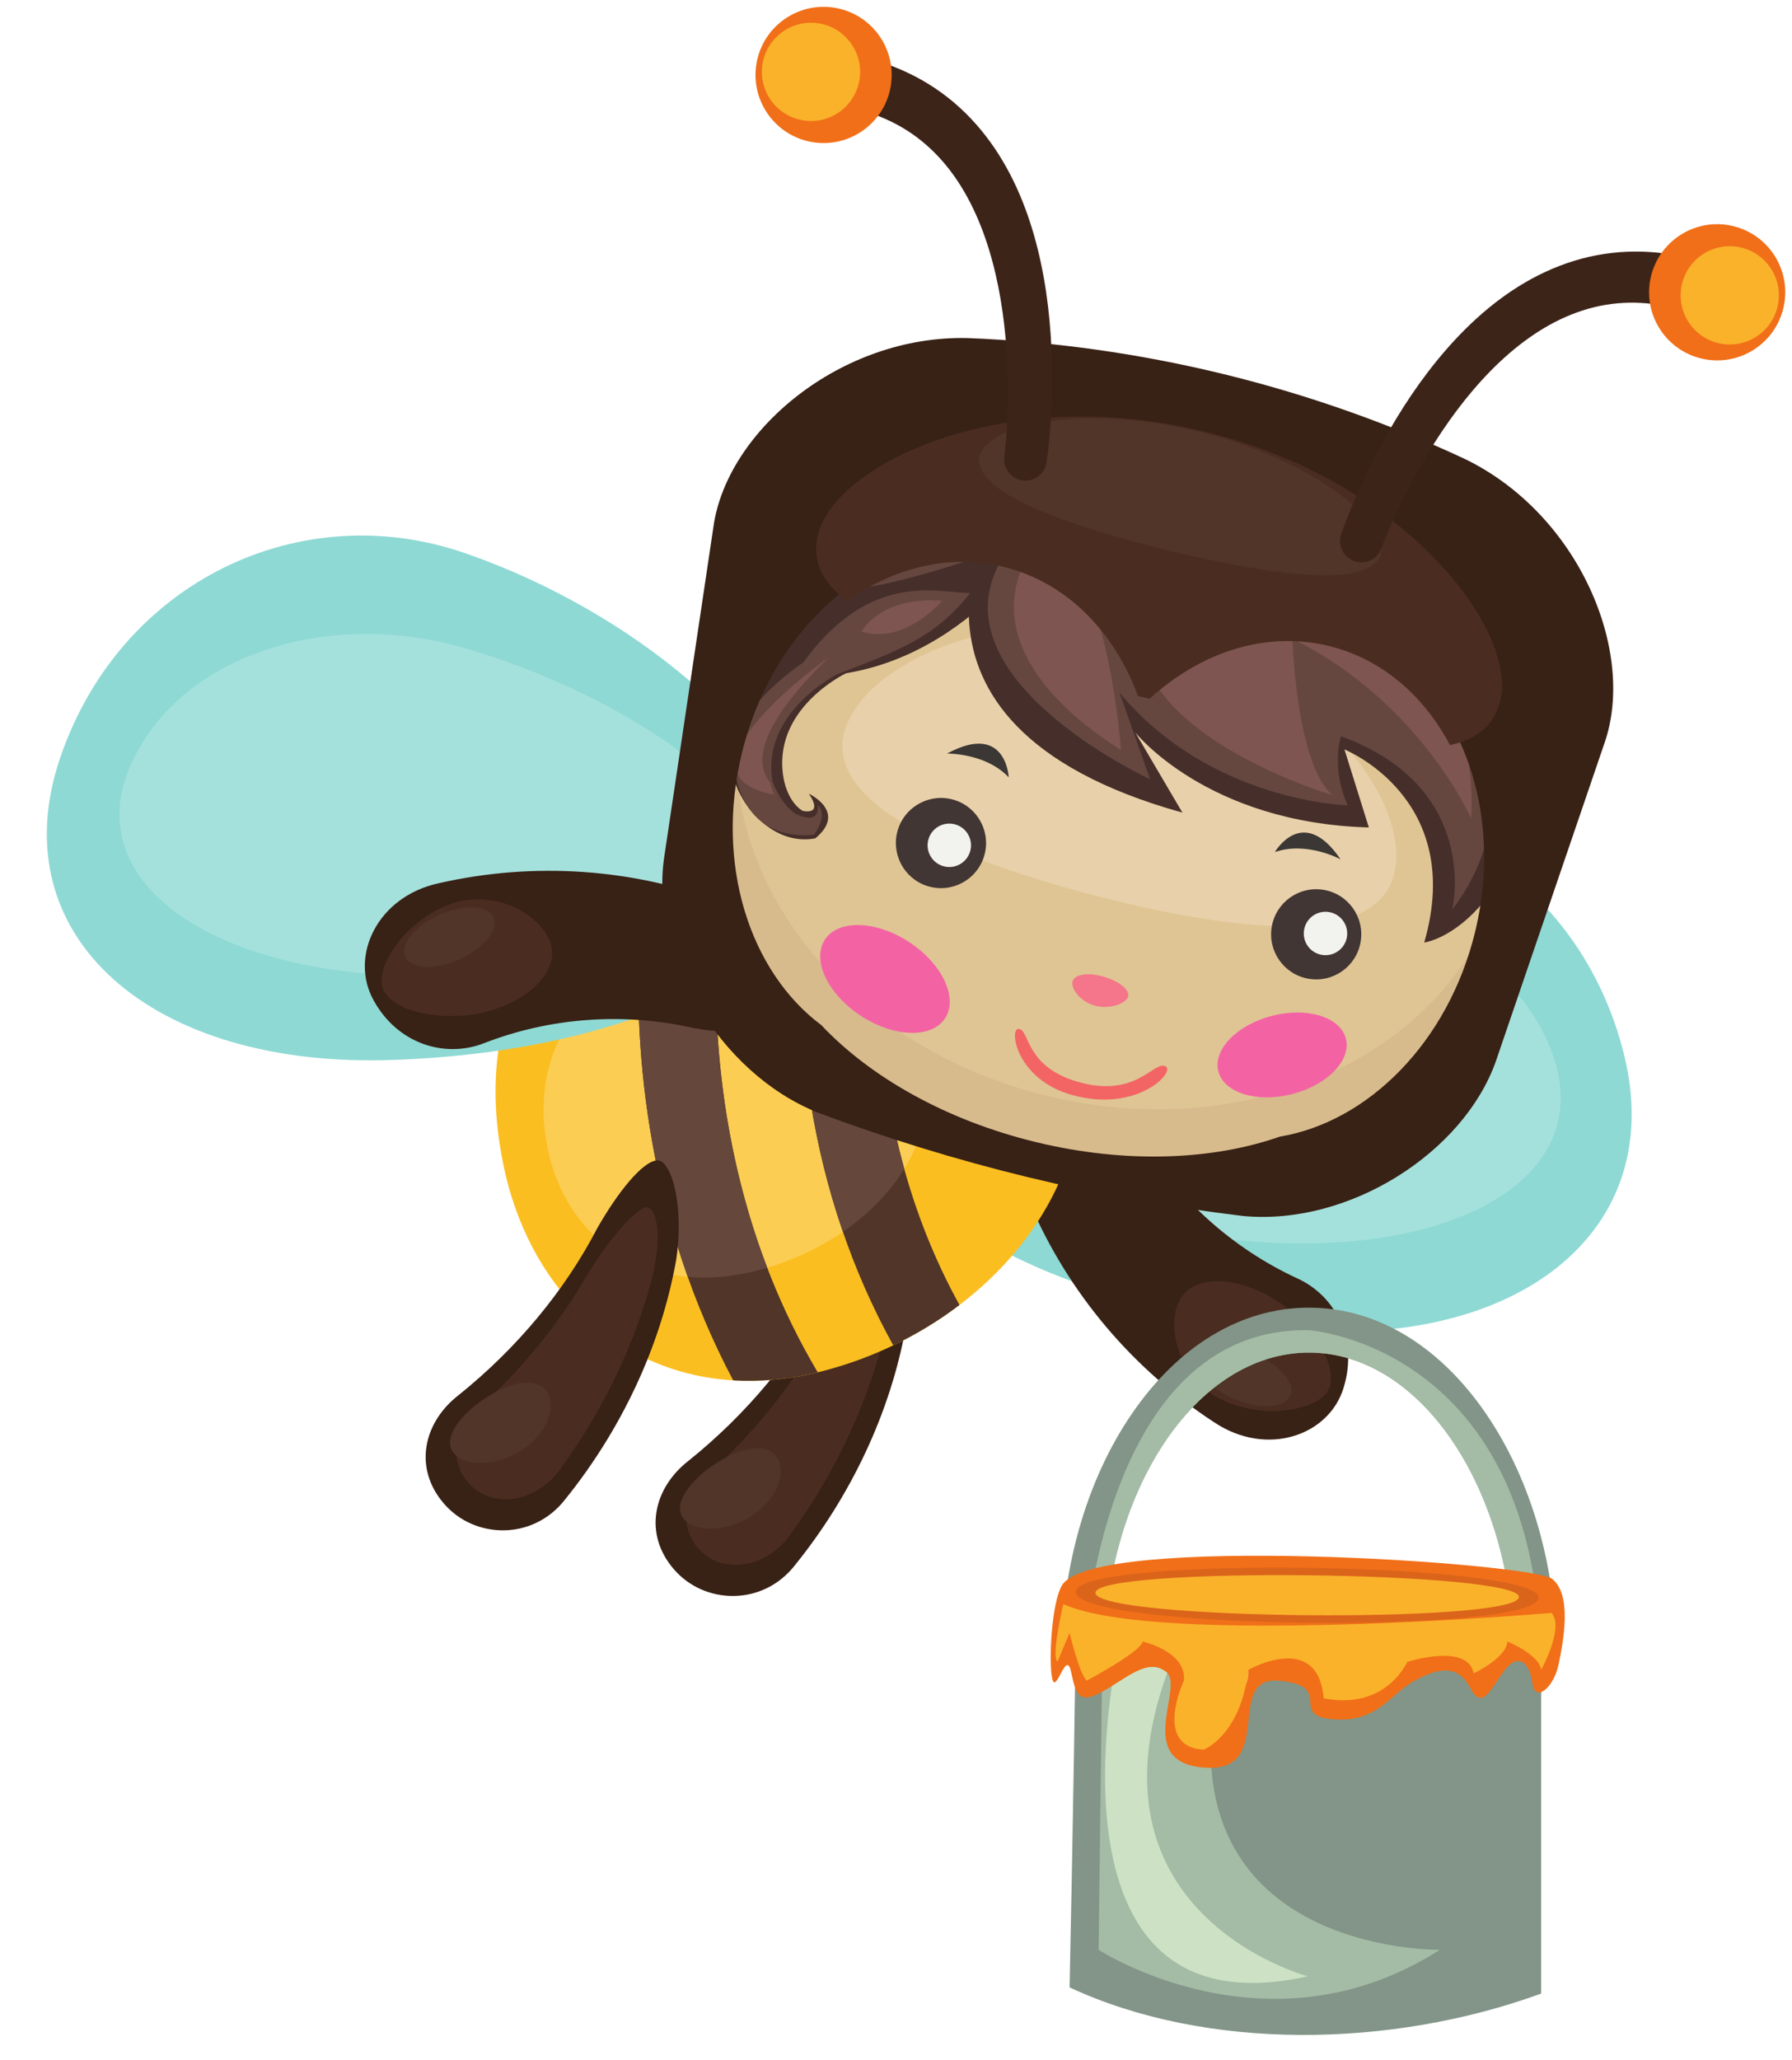 <?xml version="1.0" encoding="UTF-8"?><svg xmlns="http://www.w3.org/2000/svg" xmlns:xlink="http://www.w3.org/1999/xlink" height="564.4" preserveAspectRatio="xMidYMid meet" version="1.0" viewBox="169.9 17.3 491.1 564.4" width="491.1" zoomAndPan="magnify"><g><g><path d="M 615.121 306.848 C 627.062 356.586 582.762 389.492 516.203 380.785 C 449.66 372.371 402.16 341.859 410.105 312.617 C 418.051 283.352 462.438 252.59 509.141 240.934 C 555.824 229.051 603.18 257.066 615.121 306.848" fill="#8ed9d4"/></g><g><path d="M 596.117 308.418 C 605.781 340.445 567.672 362.18 511.02 357.246 C 454.383 352.504 414.207 333.273 421.289 314.285 C 428.367 295.285 466.527 274.941 506.461 266.91 C 546.383 258.75 586.465 276.363 596.117 308.418" fill="#a5e1dc"/></g><g><path d="M 358.52 417.562 C 348.922 425.047 346.184 437.516 354.559 447.203 C 362.871 456.91 379.004 457.492 387.883 445.953 C 402.859 427.359 413.93 404.598 418.23 380.41 C 420.461 365.578 416.906 353.027 413.039 353.188 C 409.035 353.359 402.16 361.992 396.613 371.742 C 387.777 388.762 374.59 404.691 358.52 417.562" fill="#382115"/></g><g><path d="M 364.273 420.895 C 357.184 427.086 355.707 436.234 362.062 442.355 C 368.387 448.48 379.977 447.004 386.574 437.594 C 397.684 422.355 406.637 404.484 411.723 385.113 C 414.555 373.207 412.797 364.438 409.148 366.324 C 405.426 368.191 398.859 376.402 394.086 384.145 C 386.348 397.676 376.129 410.215 364.273 420.895" fill="#4a2d20"/></g><g><path d="M 363.926 419.723 C 357.051 424.91 353.992 430.996 358.074 434.215 C 362.129 437.426 371.359 436.48 377.688 431.309 C 384.043 426.164 385.484 418.828 381.977 415.605 C 378.438 412.359 370.828 414.555 363.926 419.723" fill="#503528"/></g><g><path d="M 452.148 346.996 C 445.637 331.367 450.293 315.621 458.312 313.52 C 466.398 311.344 476.105 319.207 482.617 329.242 C 492.891 346.07 507.797 359.375 525.355 367.504 C 535.949 372.277 542.199 384.414 538.094 397.57 C 534.074 410.664 517.02 416.547 502.664 406.973 C 480.156 392.289 462.59 371.383 452.148 346.996" fill="#382115"/></g><g><path d="M 493.73 372.578 C 498.145 366.129 510.809 367.035 521.676 374.953 C 532.238 383.281 537.359 394.227 533.23 399.16 C 529.168 404.062 514.344 406.379 502.977 399.863 C 491.836 393.047 489.332 378.957 493.73 372.578" fill="#4a2d20"/></g><g><path d="M 498.926 389.652 C 500.305 386.219 506.934 385.652 513.734 388.387 C 520.527 391.113 524.922 396.113 523.543 399.547 C 522.164 402.977 515.531 403.547 508.734 400.812 C 501.941 398.086 497.547 393.09 498.926 389.652" fill="#503528"/></g><g><path d="M 395.184 392.98 C 350.188 404.582 313.891 376.672 306.965 331.504 C 299.551 286.398 325.41 248.617 371.789 245.707 C 418.078 242.789 459.617 270.008 465.059 306.387 C 471.16 342.656 440.102 381.406 395.184 392.98" fill="#fbbe21"/></g><g><path d="M 376.738 365.559 C 347.195 372.914 323.695 356.512 319.57 329.496 C 315.125 302.535 332.383 279.656 362.75 277.496 C 393.062 275.336 419.996 291.277 423.227 313.027 C 426.895 334.715 406.23 358.219 376.738 365.559" fill="#fccd53"/></g><g><path d="M 410.633 290.602 C 410.027 274.355 411.336 260.508 412.688 251.109 C 406.078 248.852 399.086 247.219 391.84 246.316 C 390.266 256.633 388.684 272.152 389.312 290.645 C 389.645 300.305 390.551 309.777 392.02 319.027 C 395.848 343.121 403.512 365.672 414.699 385.883 C 421.242 382.754 427.324 379.027 432.844 374.824 C 419.254 350.164 411.801 321.934 410.633 290.602" fill="#503528"/></g><g><path d="M 389.18 280.289 C 389.156 283.621 389.191 287.074 389.312 290.645 C 389.645 300.305 390.551 309.777 392.02 319.027 C 393.984 331.387 396.965 343.336 400.902 354.773 C 408.012 349.891 413.777 343.957 417.727 337.527 C 413.723 323.109 411.363 307.812 410.688 291.676 C 404.926 286.699 397.539 282.773 389.18 280.289" fill="#65473b"/></g><g><path d="M 347.902 325.793 C 351.883 350.848 359.629 374.336 370.836 395.48 C 378.191 395.922 385.953 395.227 394.004 393.27 C 373.25 358.383 367.367 321.625 366.289 295.621 C 365.355 273.125 367.758 254.965 369.324 245.898 C 361.184 246.641 353.703 248.473 346.957 251.246 C 345.531 262.086 344.266 277.555 344.973 295.77 C 345.363 305.98 346.348 316.008 347.902 325.793" fill="#503528"/></g><g><path d="M 366.289 295.621 C 366.02 289.125 366.027 282.996 366.215 277.336 C 365.066 277.367 363.914 277.414 362.75 277.496 C 356.109 277.973 350.098 279.434 344.797 281.715 C 344.738 286.176 344.777 290.871 344.973 295.77 C 345.363 305.98 346.348 316.008 347.902 325.793 C 350.18 340.129 353.695 353.945 358.383 367.113 C 364.117 367.641 370.285 367.164 376.738 365.559 C 377.895 365.27 379.031 364.945 380.16 364.605 C 370.406 339.16 367.074 314.547 366.289 295.621" fill="#65473b"/></g><g><path d="M 596.551 472.773 L 584.891 472.773 C 584.891 425.957 559.645 387.871 528.621 387.871 C 497.594 387.871 472.348 425.957 472.348 472.773 L 460.691 472.773 C 460.691 447.164 467.547 423.02 479.984 404.777 C 492.836 385.93 510.105 375.551 528.621 375.551 C 547.133 375.551 564.406 385.93 577.258 404.777 C 589.695 423.02 596.551 447.164 596.551 472.773" fill="#829588"/></g><g><path d="M 592.23 472.773 C 591.27 386.055 528.621 381.727 528.621 381.727 C 471.621 380.715 467.027 468.926 467.027 468.926 C 467.027 468.926 468.961 470.387 472.348 472.773 C 472.348 425.957 497.594 387.871 528.621 387.871 C 559.645 387.871 584.891 425.957 584.891 472.773 L 592.23 472.773" fill="#a4bca5"/></g><g><path d="M 464.707 452.957 C 465.055 453.305 463.703 531.508 463.016 561.777 C 500.406 579.191 550.969 578.527 592.254 563.473 L 592.254 453.957 C 552.605 468.711 494.066 466.383 464.707 452.957" fill="#829588" fill-rule="evenodd"/></g><g><path d="M 471.859 480.844 L 470.973 551.48 C 470.973 551.48 517.328 581.711 564.484 551.48 C 564.484 551.48 486.492 552.82 504.328 474.789 C 504.328 474.789 472.199 453.797 471.859 480.844" fill="#a4bca5" fill-rule="evenodd"/></g><g><path d="M 476.422 468.926 C 476.422 468.926 452.18 575.664 528.281 558.738 C 528.281 558.738 461.48 541.09 492.426 468.926 L 476.422 468.926" fill="#cde2c5" fill-rule="evenodd"/></g><g><path d="M 460.977 451.574 C 458.117 456.16 457.238 472.344 458.246 477.113 C 459.277 481.848 461.98 469.27 463.355 475.039 C 464.707 480.844 465.055 484.574 471.859 480.844 C 478.668 477.113 484.438 471.305 489.551 475.391 C 494.637 479.469 480.359 500.23 500.094 501.582 C 519.797 502.93 505.172 476.422 520.48 477.77 C 535.789 479.156 522.867 487.309 535.102 488.309 C 547.371 489.352 550.754 481.508 557.562 477.77 C 564.367 474.043 569.48 473.348 572.871 479.812 C 576.262 486.27 578.641 479.469 582.371 474.723 C 586.141 469.957 589.188 473 589.871 478.461 C 590.562 483.887 595.645 479.812 597.027 473.348 C 598.371 466.883 600.762 454.309 595.305 449.883 C 589.871 445.465 469.82 437.301 460.977 451.574" fill="#f16f18" fill-rule="evenodd"/></g><g><path d="M 464.707 453.555 C 465.711 463.723 590.219 465.039 591.57 455.152 C 592.918 445.273 463.703 443.355 464.707 453.555" fill="#db641b" fill-rule="evenodd"/></g><g><path d="M 470.125 453.766 C 471.043 461.152 584.914 462.109 586.148 454.93 C 587.387 447.75 469.211 446.359 470.125 453.766" fill="#fab22a" fill-rule="evenodd"/></g><g><path d="M 505.867 468.926 C 509.258 468.926 512.012 471.969 512.012 475.73 C 512.012 479.469 509.258 482.535 505.867 482.535 C 502.508 482.535 499.746 479.469 499.746 475.73 C 499.746 471.969 502.508 468.926 505.867 468.926" fill="#fabb61" fill-rule="evenodd"/></g><g><path d="M 461.305 456.766 C 461.305 456.766 457.926 470.805 459.688 472.578 L 463.016 464.664 C 463.016 464.664 465.734 476.109 467.75 477.723 C 467.75 477.723 482.934 469.621 482.996 467.023 C 482.996 467.023 495.102 469.672 494.352 477.723 C 494.352 477.723 485.793 495.859 499.746 496.66 C 499.746 496.66 509.926 492.812 512.012 474.785 C 512.012 474.785 531.027 463.977 532.645 482.535 C 532.645 482.535 547.961 486.777 555.617 472.578 C 555.617 472.578 572.145 467.289 573.754 475.73 C 573.754 475.73 582.621 471.641 583.023 467.023 C 583.023 467.023 591.812 470.645 592.254 474.785 C 592.254 474.785 598.668 463.207 595.117 459.18 C 595.117 459.18 487.098 468.453 461.305 456.766" fill="#fab22a" fill-rule="evenodd"/></g><g><path d="M 186.328 225.105 C 169.949 273.559 211.102 310.328 278.176 307.664 C 345.203 305.281 395.266 279.176 389.984 249.34 C 384.715 219.477 343.281 184.84 297.824 169.016 C 252.398 152.977 202.711 176.605 186.328 225.105" fill="#8ed9d4"/></g><g><path d="M 205.109 228.379 C 192.602 259.402 228.594 284.488 285.461 284.688 C 342.297 285.07 384.043 269.539 378.699 249.996 C 373.363 230.43 337.195 206.727 298.148 195.129 C 259.121 183.398 217.621 197.328 205.109 228.379" fill="#a5e1dc"/></g><g><path d="M 368.355 264.684 C 384.121 270.867 392.195 285.168 388.125 292.395 C 384.07 299.715 371.672 301.219 359.93 298.926 C 340.691 294.605 320.766 296.066 302.711 303.035 C 291.914 307.324 278.844 303.375 272.246 291.277 C 265.637 279.281 273.266 262.938 290.125 259.277 C 316.328 253.312 343.574 255.227 368.355 264.684" fill="#382115"/></g><g><path d="M 321.059 276.777 C 322.621 284.434 313.164 292.902 299.918 295.207 C 286.59 297.008 275.164 293.074 274.484 286.68 C 273.793 280.348 282.438 268.086 295.023 264.445 C 307.668 261.176 319.531 269.176 321.059 276.777" fill="#4a2d20"/></g><g><path d="M 305.172 268.637 C 306.684 272.016 302.48 277.176 295.793 280.156 C 289.102 283.145 282.453 282.824 280.949 279.449 C 279.441 276.066 283.641 270.906 290.332 267.93 C 297.02 264.941 303.668 265.254 305.172 268.637" fill="#503528"/></g><g><path d="M 295.504 399.578 C 285.902 407.062 283.168 419.527 291.543 429.219 C 299.855 438.93 315.984 439.508 324.871 427.973 C 339.844 409.383 350.91 386.613 355.215 362.43 C 357.441 347.602 353.891 335.047 350.02 335.203 C 346.02 335.379 339.141 344.012 333.594 353.762 C 324.762 370.777 311.574 386.711 295.504 399.578" fill="#382115"/></g><g><path d="M 301.258 402.91 C 294.164 409.102 292.691 418.254 299.047 424.379 C 305.371 430.492 316.957 429.02 323.555 419.609 C 334.668 404.371 343.617 386.504 348.703 367.133 C 351.539 355.23 349.777 346.453 346.133 348.34 C 342.41 350.211 335.844 358.418 331.066 366.164 C 323.328 379.695 313.113 392.23 301.258 402.91" fill="#4a2d20"/></g><g><path d="M 300.91 401.742 C 294.035 406.926 290.973 413.012 295.059 416.23 C 299.117 419.441 308.344 418.496 314.672 413.328 C 321.023 408.188 322.469 400.848 318.961 397.625 C 315.422 394.371 307.812 396.566 300.91 401.742" fill="#503528"/></g><g><path d="M 592.398 259.621 C 578.305 317.594 515.535 352.113 452.207 336.715 C 388.879 321.312 348.969 261.832 363.066 203.855 C 377.164 145.875 439.934 111.359 503.262 126.758 C 566.59 142.156 606.496 201.641 592.398 259.621" fill="#d8bb8c"/></g><g><path d="M 581.68 257.012 C 570.156 304.398 514.277 331.496 456.871 317.531 C 399.461 303.574 362.266 253.844 373.789 206.461 C 385.312 159.074 441.188 131.98 498.598 145.938 C 556.008 159.895 593.203 209.625 581.68 257.012" fill="#e0c594"/></g><g><path d="M 391.574 234.75 C 395.703 240.938 389.824 239.43 389.824 239.43 C 385.645 236.816 384.68 230.707 384.68 230.707 C 381.109 211.516 401.758 201.754 401.758 201.754 C 439.574 195.473 459.43 158.555 459.43 158.555 C 410.547 137.156 379.434 196.5 373.496 209.059 C 373.496 209.059 365.457 222.633 373.402 236.113 C 373.883 236.961 374.402 237.758 374.961 238.48 C 374.965 238.488 374.969 238.492 374.969 238.492 C 374.969 238.492 382.164 249.062 393.324 246.992 C 402.195 239.691 391.574 234.75 391.574 234.75" fill="#462f2a"/></g><g><path d="M 552.258 255.203 C 549.035 275.754 514.152 274.086 469.699 262.586 C 425.305 250.867 394.234 235.301 401.957 215.93 C 409.395 196.789 449.078 181.207 489.102 191.859 C 529.219 202.148 555.629 235.004 552.258 255.203" fill="#e8d0aa"/></g><g><path d="M 392.961 246.02 C 397.113 240.109 394 237.914 394 237.914 C 394.641 243.75 387.969 240.277 387.969 240.277 C 383.859 237.738 381.621 231.473 381.621 231.473 C 378.297 212.473 399.477 201.934 399.477 201.934 C 419.191 194.496 426.547 191.094 435.836 179.766 C 427.098 179.832 408.656 173.258 390.023 198.809 C 390.023 198.809 370.949 211.367 370.973 223.852 C 370.973 223.852 370.117 247.848 392.961 246.02" fill="#664740"/></g><g><path d="M 382.133 235.023 C 381.906 234.684 381.781 234.469 381.781 234.469 C 381.438 233.523 381.172 232.594 380.973 231.68 C 377.035 227.027 376.543 217.316 396.949 197.457 C 396.949 197.457 351.539 229.453 382.133 235.023" fill="#7e5550"/></g><g><path d="M 443.855 154.984 C 443.855 154.984 404.941 215.203 493.945 239.93 L 481.02 217.953 C 481.02 217.953 500.57 242.75 545.035 243.996 L 538.355 222.633 C 538.355 222.633 571.656 235.941 560.207 275.531 C 560.207 275.531 580.102 272.938 590.059 235.73 C 590.059 235.73 592.301 120.875 443.855 154.984" fill="#462f2a"/></g><g><path d="M 440.762 168.992 C 440.762 168.992 410.449 179.57 402.555 178.246 C 402.555 178.246 412.918 163.164 424.246 159.586 C 424.246 159.586 436.383 161.027 440.762 168.992" fill="#664740"/></g><g><path d="M 447.789 165.852 C 447.789 165.852 534.312 141.562 566.363 197.609 C 566.363 197.609 593.309 233.355 567.895 266.469 C 567.895 266.469 576.012 233.098 537.406 219.004 C 537.406 219.004 534.523 227.086 539.199 237.926 C 539.199 237.926 501.656 237.031 476.676 207.02 L 485.078 230.781 C 485.078 230.781 422.438 201.922 445.863 168.309" fill="#664740"/></g><g><path d="M 493.441 166.859 C 493.441 166.859 576.867 173.211 573.059 241.484 C 573.059 241.484 558.918 209.445 524.102 192.316 C 524.102 192.316 524.988 226.238 535.016 235.117 C 535.016 235.117 453.148 211.07 493.441 166.859" fill="#7e5550"/></g><g><path d="M 451.805 169.754 C 451.805 169.754 432.828 194.441 477.094 222.824 C 477.094 222.824 472.676 160.055 451.805 169.754" fill="#7e5550"/></g><g><path d="M 434.738 167.789 C 434.738 167.789 421.617 155.535 407.91 174.562 C 407.91 174.562 432.07 170.578 434.738 167.789" fill="#7e5550"/></g><g><path d="M 405.992 190.355 C 405.992 190.355 411.078 180.566 428.117 181.879 C 428.117 181.879 417.941 193.969 405.992 190.355" fill="#7e5550"/></g><g><path d="M 520.652 328.695 C 502.207 335.16 478.375 336.176 453.727 330.18 C 429.074 324.188 408.371 312.348 394.957 298.129 C 375.324 283.457 365.836 253.965 373.184 223.742 C 382.453 185.617 414.992 160.797 445.863 168.309 C 464.074 172.734 477.629 187.434 483.785 206.562 C 498.039 192.395 516.828 185.566 535.047 189.996 C 565.91 197.5 583.426 234.488 574.152 272.613 C 566.805 302.828 544.824 324.672 520.652 328.695 Z M 571.477 143.102 C 528.684 123.098 482.23 111.801 435.031 109.918 C 400.281 109.121 369.09 135.348 365.418 161.617 C 360.902 191.914 356.387 222.211 351.871 252.508 C 348.176 278.809 366.852 311.227 394.012 322.109 C 431.797 336.223 470.438 345.617 510.484 350.434 C 539.605 353.23 571.082 333.016 579.879 307.949 C 589.777 278.965 599.68 249.973 609.574 220.988 C 618.379 195.965 602.707 158.34 571.477 143.102" fill="#382115"/></g><g><path d="M 518.43 271.172 C 517.27 277.902 521.781 284.293 528.512 285.445 C 535.23 286.605 541.621 282.098 542.777 275.371 C 543.938 268.645 539.426 262.254 532.699 261.098 C 525.973 259.938 519.586 264.453 518.43 271.172" fill="#413634"/></g><g><path d="M 527.289 272.031 C 526.73 275.27 528.902 278.348 532.141 278.906 C 535.383 279.457 538.461 277.285 539.016 274.051 C 539.57 270.812 537.398 267.734 534.164 267.184 C 530.926 266.617 527.848 268.797 527.289 272.031" fill="#f2f2ef"/></g><g><path d="M 439.555 251.992 C 437.496 258.504 430.559 262.105 424.051 260.051 C 417.543 257.988 413.938 251.047 415.992 244.539 C 418.055 238.031 425 234.43 431.504 236.488 C 438.012 238.547 441.613 245.492 439.555 251.992" fill="#413634"/></g><g><path d="M 435.73 250.68 C 434.738 253.816 431.395 255.551 428.266 254.562 C 425.129 253.562 423.395 250.223 424.387 247.094 C 425.375 243.957 428.723 242.223 431.855 243.215 C 434.984 244.203 436.723 247.555 435.73 250.68" fill="#f2f2ef"/></g><g><path d="M 489.414 309.508 C 486.176 307.523 481.504 318.488 465.023 313.605 C 450.953 309.438 452.098 299.699 449.184 299.176 C 446.273 298.652 448.18 313.109 463.953 317.371 C 481.562 322.133 491.961 311.062 489.414 309.508" fill="#f36565"/></g><g><path d="M 393.652 166.316 C 393.055 172.48 396.137 177.559 402.051 181.969 C 414.867 172.816 430.035 168.977 444.824 172.57 C 462.129 176.781 475.223 190.254 481.766 207.996 C 481.945 208.039 482.125 208.082 482.309 208.129 C 483.188 208.336 484.062 208.547 484.934 208.754 C 498.891 196.008 516.707 190.055 534.008 194.258 C 548.512 197.781 560.062 207.82 567.277 221.43 C 573.668 220.043 578.145 217 580.27 211.691 C 588.438 192.949 556.504 149.082 499.957 135.555 C 443.516 121.605 394.996 145.91 393.652 166.316" fill="#4a2d20"/></g><g><path d="M 538.75 301.848 C 540.27 307.77 533.668 314.578 524.016 317.051 C 514.355 319.527 505.301 316.73 503.781 310.809 C 502.262 304.871 508.855 298.07 518.52 295.594 C 528.172 293.117 537.23 295.918 538.75 301.848" fill="#f363a4"/></g><g><path d="M 395.957 274.723 C 392.309 280.309 396.723 289.652 405.816 295.609 C 414.914 301.562 425.25 301.859 428.902 296.277 C 432.555 290.695 428.141 281.344 419.047 275.391 C 409.945 269.445 399.613 269.141 395.957 274.723" fill="#f363a4"/></g><g><path d="M 537.285 252.727 C 537.285 252.727 528.008 247.684 519.281 250.742 C 519.281 250.742 526.918 237.477 537.285 252.727" fill="#3a3735"/></g><g><path d="M 429.438 223.758 C 429.438 223.758 439.988 223.543 446.344 230.262 C 446.344 230.262 445.648 214.973 429.438 223.758" fill="#3a3735"/></g><g><path d="M 463.773 286.625 C 463.793 284.332 467.645 283.523 472.352 284.867 C 477.035 286.266 479.969 288.895 478.895 290.699 C 477.832 292.5 473.914 293.75 470.211 292.891 C 466.52 291.977 463.746 288.914 463.773 286.625" fill="#f5758a"/></g><g><path d="M 547.984 169.871 C 543.977 178.336 518.902 175.031 490.293 168.188 C 461.734 161.133 437.941 152.559 438.27 143.191 C 438.512 133.973 465.918 127.578 498.242 135.492 C 530.59 143.305 552.008 161.578 547.984 169.871" fill="#503528"/></g><g><path d="M 537.473 163.605 C 538.375 161 539.297 158.656 540.293 156.238 C 541.281 153.848 542.324 151.488 543.414 149.145 C 545.594 144.465 547.969 139.871 550.551 135.367 C 555.73 126.395 561.73 117.762 569.02 109.992 C 576.289 102.27 584.984 95.328 595.34 90.93 C 600.492 88.738 606.031 87.223 611.684 86.59 C 617.336 85.938 623.07 86.164 628.605 87.117 L 628.621 87.125 C 632.488 87.789 635.078 91.465 634.414 95.328 C 633.746 99.191 630.074 101.785 626.207 101.117 C 626.176 101.117 626.098 101.102 626.062 101.098 C 621.766 100.262 617.418 100.008 613.129 100.406 C 608.84 100.793 604.605 101.844 600.523 103.477 C 592.355 106.73 584.891 112.297 578.359 118.957 C 571.816 125.641 566.137 133.395 561.164 141.621 C 558.684 145.738 556.371 149.984 554.242 154.32 C 553.18 156.488 552.156 158.676 551.188 160.883 C 550.23 163.066 549.277 165.355 548.508 167.457 L 548.477 167.535 C 547.359 170.562 544 172.113 540.977 170.996 C 537.984 169.898 536.438 166.605 537.473 163.605" fill="#3d2419"/></g><g><path d="M 658.621 101.785 C 656.188 111.797 646.098 117.941 636.086 115.508 C 626.074 113.074 619.93 102.984 622.363 92.969 C 624.801 82.961 634.891 76.812 644.902 79.25 C 654.918 81.688 661.059 91.777 658.621 101.785" fill="#f16f18"/></g><g><path d="M 657.02 101.398 C 655.266 108.621 647.988 113.055 640.766 111.297 C 633.543 109.543 629.109 102.258 630.867 95.039 C 632.617 87.816 639.902 83.383 647.125 85.141 C 654.348 86.895 658.777 94.176 657.02 101.398" fill="#fab22a"/></g><g><path d="M 456.715 143.973 C 457.109 141.238 457.363 138.734 457.59 136.133 C 457.809 133.551 457.969 130.973 458.074 128.395 C 458.289 123.234 458.289 118.062 458.059 112.883 C 457.582 102.527 456.215 92.105 453.309 81.859 C 450.395 71.656 445.859 61.5 438.68 52.836 C 435.105 48.523 430.883 44.633 426.152 41.473 C 421.43 38.301 416.23 35.871 410.879 34.176 L 410.863 34.172 C 407.121 32.988 403.133 35.059 401.945 38.801 C 400.766 42.539 402.84 46.527 406.578 47.715 C 406.613 47.723 406.684 47.746 406.719 47.754 C 410.922 48.992 414.898 50.762 418.527 53.082 C 422.16 55.398 425.438 58.277 428.312 61.598 C 434.078 68.238 438.148 76.613 440.891 85.531 C 443.641 94.473 445.121 103.969 445.762 113.559 C 446.074 118.355 446.176 123.191 446.078 128.016 C 446.031 130.434 445.93 132.844 445.777 135.25 C 445.625 137.625 445.422 140.105 445.145 142.324 L 445.133 142.41 C 444.73 145.613 447.008 148.523 450.211 148.926 C 453.367 149.324 456.258 147.105 456.715 143.973" fill="#3d2419"/></g><g><path d="M 377.477 33.422 C 375.043 43.434 381.184 53.527 391.195 55.961 C 401.211 58.395 411.301 52.254 413.734 42.238 C 416.168 32.227 410.027 22.137 400.016 19.699 C 390.004 17.266 379.91 23.41 377.477 33.422" fill="#f16f18"/></g><g><path d="M 379.078 33.812 C 377.32 41.035 381.754 48.312 388.977 50.07 C 396.199 51.824 403.48 47.395 405.234 40.172 C 406.992 32.949 402.559 25.672 395.336 23.91 C 388.109 22.156 380.836 26.59 379.078 33.812" fill="#fab22a"/></g></g></svg>